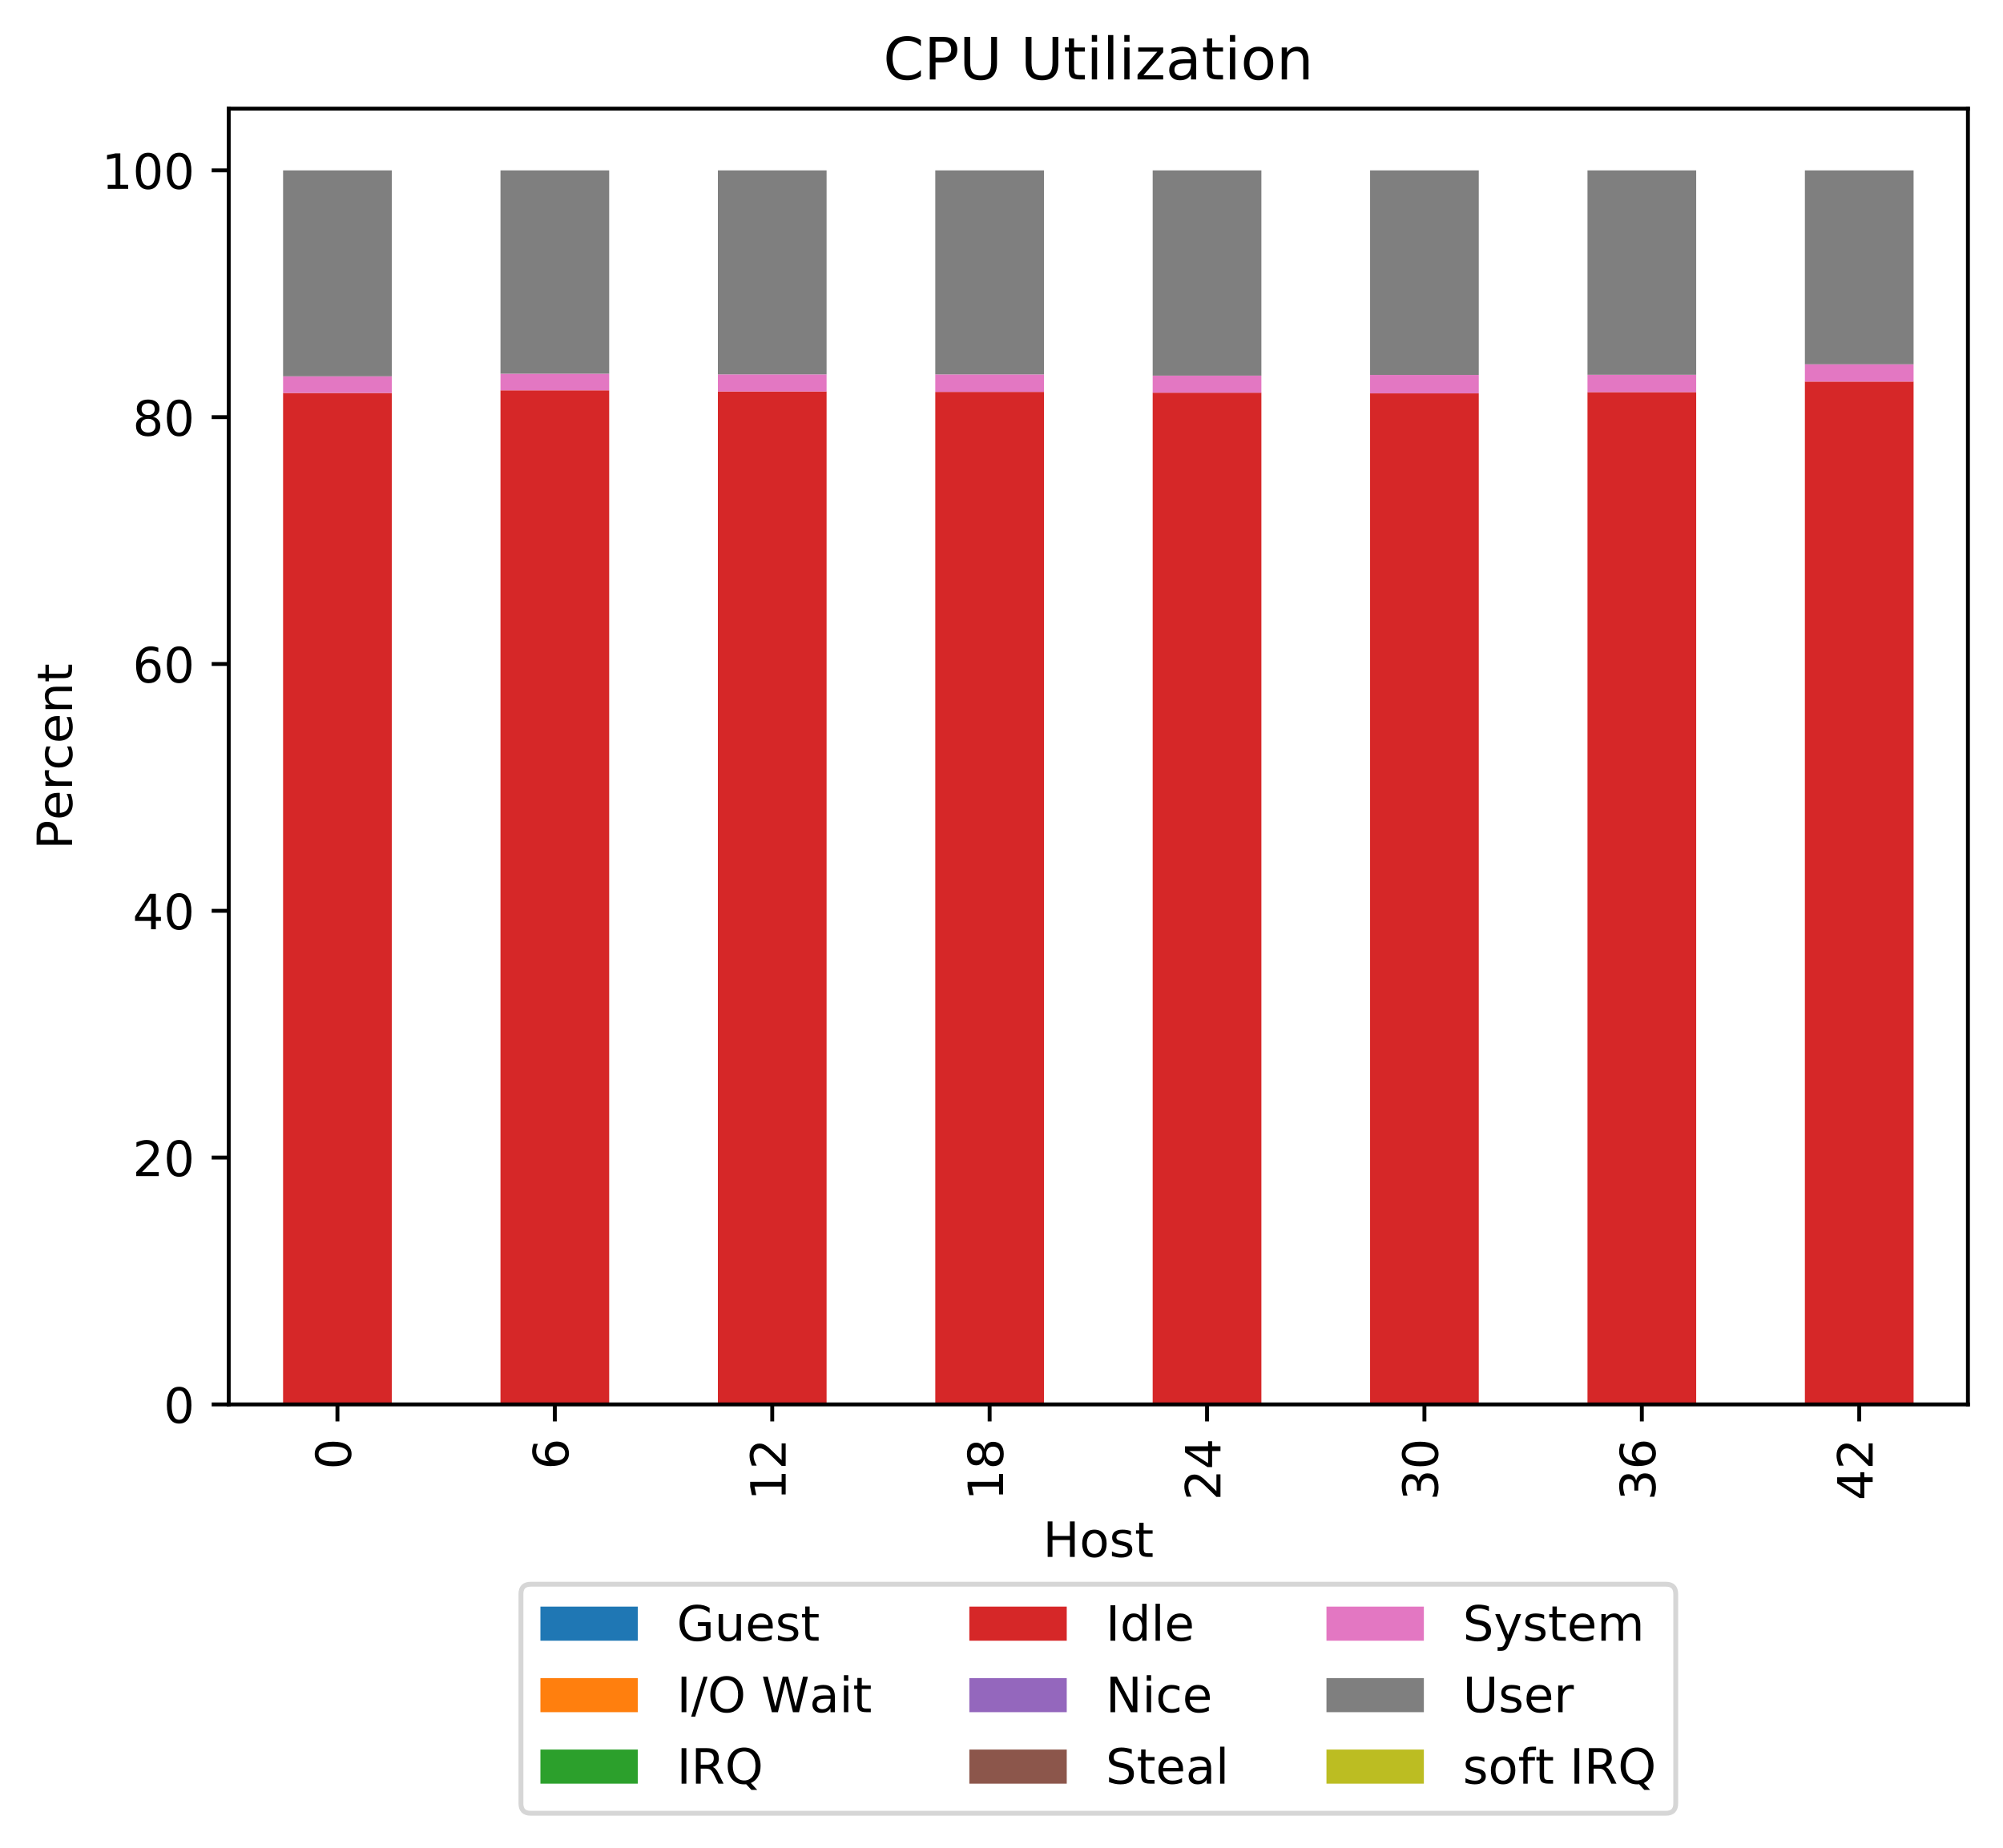 <?xml version="1.0" encoding="utf-8" standalone="no"?>
<!DOCTYPE svg PUBLIC "-//W3C//DTD SVG 1.1//EN"
  "http://www.w3.org/Graphics/SVG/1.1/DTD/svg11.dtd">
<!-- Created with matplotlib (https://matplotlib.org/) -->
<svg height="379.598pt" version="1.1" viewBox="0 0 411.286 379.598" width="411.286pt" xmlns="http://www.w3.org/2000/svg" xmlns:xlink="http://www.w3.org/1999/xlink">
 <defs>
  <style type="text/css">
*{stroke-linecap:butt;stroke-linejoin:round;}
  </style>
 </defs>
 <g id="figure_1">
  <g id="patch_1">
   <path d="M 0 379.598 
L 411.286 379.598 
L 411.286 0 
L 0 0 
z
" style="fill:#ffffff;"/>
  </g>
  <g id="axes_1">
   <g id="patch_2">
    <path d="M 46.966 288.43 
L 404.086 288.43 
L 404.086 22.318 
L 46.966 22.318 
z
" style="fill:#ffffff;"/>
   </g>
   <g id="patch_3">
    <path clip-path="url(#p93ee34c079)" d="M 58.126 288.43 
L 80.446 288.43 
L 80.446 288.43 
L 58.126 288.43 
z
" style="fill:#1f77b4;"/>
   </g>
   <g id="patch_4">
    <path clip-path="url(#p93ee34c079)" d="M 102.766 288.43 
L 125.086 288.43 
L 125.086 288.43 
L 102.766 288.43 
z
" style="fill:#1f77b4;"/>
   </g>
   <g id="patch_5">
    <path clip-path="url(#p93ee34c079)" d="M 147.406 288.43 
L 169.726 288.43 
L 169.726 288.43 
L 147.406 288.43 
z
" style="fill:#1f77b4;"/>
   </g>
   <g id="patch_6">
    <path clip-path="url(#p93ee34c079)" d="M 192.046 288.43 
L 214.366 288.43 
L 214.366 288.43 
L 192.046 288.43 
z
" style="fill:#1f77b4;"/>
   </g>
   <g id="patch_7">
    <path clip-path="url(#p93ee34c079)" d="M 236.686 288.43 
L 259.006 288.43 
L 259.006 288.43 
L 236.686 288.43 
z
" style="fill:#1f77b4;"/>
   </g>
   <g id="patch_8">
    <path clip-path="url(#p93ee34c079)" d="M 281.326 288.43 
L 303.646 288.43 
L 303.646 288.43 
L 281.326 288.43 
z
" style="fill:#1f77b4;"/>
   </g>
   <g id="patch_9">
    <path clip-path="url(#p93ee34c079)" d="M 325.966 288.43 
L 348.286 288.43 
L 348.286 288.43 
L 325.966 288.43 
z
" style="fill:#1f77b4;"/>
   </g>
   <g id="patch_10">
    <path clip-path="url(#p93ee34c079)" d="M 370.606 288.43 
L 392.926 288.43 
L 392.926 288.43 
L 370.606 288.43 
z
" style="fill:#1f77b4;"/>
   </g>
   <g id="patch_11">
    <path clip-path="url(#p93ee34c079)" d="M 58.126 288.43 
L 80.446 288.43 
L 80.446 288.392 
L 58.126 288.392 
z
" style="fill:#ff7f0e;"/>
   </g>
   <g id="patch_12">
    <path clip-path="url(#p93ee34c079)" d="M 102.766 288.43 
L 125.086 288.43 
L 125.086 288.394 
L 102.766 288.394 
z
" style="fill:#ff7f0e;"/>
   </g>
   <g id="patch_13">
    <path clip-path="url(#p93ee34c079)" d="M 147.406 288.43 
L 169.726 288.43 
L 169.726 288.411 
L 147.406 288.411 
z
" style="fill:#ff7f0e;"/>
   </g>
   <g id="patch_14">
    <path clip-path="url(#p93ee34c079)" d="M 192.046 288.43 
L 214.366 288.43 
L 214.366 288.403 
L 192.046 288.403 
z
" style="fill:#ff7f0e;"/>
   </g>
   <g id="patch_15">
    <path clip-path="url(#p93ee34c079)" d="M 236.686 288.43 
L 259.006 288.43 
L 259.006 288.404 
L 236.686 288.404 
z
" style="fill:#ff7f0e;"/>
   </g>
   <g id="patch_16">
    <path clip-path="url(#p93ee34c079)" d="M 281.326 288.43 
L 303.646 288.43 
L 303.646 288.403 
L 281.326 288.403 
z
" style="fill:#ff7f0e;"/>
   </g>
   <g id="patch_17">
    <path clip-path="url(#p93ee34c079)" d="M 325.966 288.43 
L 348.286 288.43 
L 348.286 288.392 
L 325.966 288.392 
z
" style="fill:#ff7f0e;"/>
   </g>
   <g id="patch_18">
    <path clip-path="url(#p93ee34c079)" d="M 370.606 288.43 
L 392.926 288.43 
L 392.926 288.388 
L 370.606 288.388 
z
" style="fill:#ff7f0e;"/>
   </g>
   <g id="patch_19">
    <path clip-path="url(#p93ee34c079)" d="M 58.126 288.43 
L 80.446 288.43 
L 80.446 288.43 
L 58.126 288.43 
z
" style="fill:#2ca02c;"/>
   </g>
   <g id="patch_20">
    <path clip-path="url(#p93ee34c079)" d="M 102.766 288.43 
L 125.086 288.43 
L 125.086 288.43 
L 102.766 288.43 
z
" style="fill:#2ca02c;"/>
   </g>
   <g id="patch_21">
    <path clip-path="url(#p93ee34c079)" d="M 147.406 288.43 
L 169.726 288.43 
L 169.726 288.43 
L 147.406 288.43 
z
" style="fill:#2ca02c;"/>
   </g>
   <g id="patch_22">
    <path clip-path="url(#p93ee34c079)" d="M 192.046 288.43 
L 214.366 288.43 
L 214.366 288.43 
L 192.046 288.43 
z
" style="fill:#2ca02c;"/>
   </g>
   <g id="patch_23">
    <path clip-path="url(#p93ee34c079)" d="M 236.686 288.43 
L 259.006 288.43 
L 259.006 288.43 
L 236.686 288.43 
z
" style="fill:#2ca02c;"/>
   </g>
   <g id="patch_24">
    <path clip-path="url(#p93ee34c079)" d="M 281.326 288.43 
L 303.646 288.43 
L 303.646 288.43 
L 281.326 288.43 
z
" style="fill:#2ca02c;"/>
   </g>
   <g id="patch_25">
    <path clip-path="url(#p93ee34c079)" d="M 325.966 288.43 
L 348.286 288.43 
L 348.286 288.43 
L 325.966 288.43 
z
" style="fill:#2ca02c;"/>
   </g>
   <g id="patch_26">
    <path clip-path="url(#p93ee34c079)" d="M 370.606 288.43 
L 392.926 288.43 
L 392.926 288.43 
L 370.606 288.43 
z
" style="fill:#2ca02c;"/>
   </g>
   <g id="patch_27">
    <path clip-path="url(#p93ee34c079)" d="M 58.126 288.392 
L 80.446 288.392 
L 80.446 80.705 
L 58.126 80.705 
z
" style="fill:#d62728;"/>
   </g>
   <g id="patch_28">
    <path clip-path="url(#p93ee34c079)" d="M 102.766 288.394 
L 125.086 288.394 
L 125.086 80.162 
L 102.766 80.162 
z
" style="fill:#d62728;"/>
   </g>
   <g id="patch_29">
    <path clip-path="url(#p93ee34c079)" d="M 147.406 288.411 
L 169.726 288.411 
L 169.726 80.396 
L 147.406 80.396 
z
" style="fill:#d62728;"/>
   </g>
   <g id="patch_30">
    <path clip-path="url(#p93ee34c079)" d="M 192.046 288.403 
L 214.366 288.403 
L 214.366 80.475 
L 192.046 80.475 
z
" style="fill:#d62728;"/>
   </g>
   <g id="patch_31">
    <path clip-path="url(#p93ee34c079)" d="M 236.686 288.404 
L 259.006 288.404 
L 259.006 80.644 
L 236.686 80.644 
z
" style="fill:#d62728;"/>
   </g>
   <g id="patch_32">
    <path clip-path="url(#p93ee34c079)" d="M 281.326 288.403 
L 303.646 288.403 
L 303.646 80.784 
L 281.326 80.784 
z
" style="fill:#d62728;"/>
   </g>
   <g id="patch_33">
    <path clip-path="url(#p93ee34c079)" d="M 325.966 288.392 
L 348.286 288.392 
L 348.286 80.532 
L 325.966 80.532 
z
" style="fill:#d62728;"/>
   </g>
   <g id="patch_34">
    <path clip-path="url(#p93ee34c079)" d="M 370.606 288.388 
L 392.926 288.388 
L 392.926 78.361 
L 370.606 78.361 
z
" style="fill:#d62728;"/>
   </g>
   <g id="patch_35">
    <path clip-path="url(#p93ee34c079)" d="M 58.126 288.43 
L 80.446 288.43 
L 80.446 288.43 
L 58.126 288.43 
z
" style="fill:#9467bd;"/>
   </g>
   <g id="patch_36">
    <path clip-path="url(#p93ee34c079)" d="M 102.766 288.43 
L 125.086 288.43 
L 125.086 288.43 
L 102.766 288.43 
z
" style="fill:#9467bd;"/>
   </g>
   <g id="patch_37">
    <path clip-path="url(#p93ee34c079)" d="M 147.406 288.43 
L 169.726 288.43 
L 169.726 288.43 
L 147.406 288.43 
z
" style="fill:#9467bd;"/>
   </g>
   <g id="patch_38">
    <path clip-path="url(#p93ee34c079)" d="M 192.046 288.43 
L 214.366 288.43 
L 214.366 288.43 
L 192.046 288.43 
z
" style="fill:#9467bd;"/>
   </g>
   <g id="patch_39">
    <path clip-path="url(#p93ee34c079)" d="M 236.686 288.43 
L 259.006 288.43 
L 259.006 288.43 
L 236.686 288.43 
z
" style="fill:#9467bd;"/>
   </g>
   <g id="patch_40">
    <path clip-path="url(#p93ee34c079)" d="M 281.326 288.43 
L 303.646 288.43 
L 303.646 288.43 
L 281.326 288.43 
z
" style="fill:#9467bd;"/>
   </g>
   <g id="patch_41">
    <path clip-path="url(#p93ee34c079)" d="M 325.966 288.43 
L 348.286 288.43 
L 348.286 288.43 
L 325.966 288.43 
z
" style="fill:#9467bd;"/>
   </g>
   <g id="patch_42">
    <path clip-path="url(#p93ee34c079)" d="M 370.606 288.43 
L 392.926 288.43 
L 392.926 288.43 
L 370.606 288.43 
z
" style="fill:#9467bd;"/>
   </g>
   <g id="patch_43">
    <path clip-path="url(#p93ee34c079)" d="M 58.126 288.43 
L 80.446 288.43 
L 80.446 288.43 
L 58.126 288.43 
z
" style="fill:#8c564b;"/>
   </g>
   <g id="patch_44">
    <path clip-path="url(#p93ee34c079)" d="M 102.766 288.43 
L 125.086 288.43 
L 125.086 288.43 
L 102.766 288.43 
z
" style="fill:#8c564b;"/>
   </g>
   <g id="patch_45">
    <path clip-path="url(#p93ee34c079)" d="M 147.406 288.43 
L 169.726 288.43 
L 169.726 288.43 
L 147.406 288.43 
z
" style="fill:#8c564b;"/>
   </g>
   <g id="patch_46">
    <path clip-path="url(#p93ee34c079)" d="M 192.046 288.43 
L 214.366 288.43 
L 214.366 288.43 
L 192.046 288.43 
z
" style="fill:#8c564b;"/>
   </g>
   <g id="patch_47">
    <path clip-path="url(#p93ee34c079)" d="M 236.686 288.43 
L 259.006 288.43 
L 259.006 288.43 
L 236.686 288.43 
z
" style="fill:#8c564b;"/>
   </g>
   <g id="patch_48">
    <path clip-path="url(#p93ee34c079)" d="M 281.326 288.43 
L 303.646 288.43 
L 303.646 288.43 
L 281.326 288.43 
z
" style="fill:#8c564b;"/>
   </g>
   <g id="patch_49">
    <path clip-path="url(#p93ee34c079)" d="M 325.966 288.43 
L 348.286 288.43 
L 348.286 288.43 
L 325.966 288.43 
z
" style="fill:#8c564b;"/>
   </g>
   <g id="patch_50">
    <path clip-path="url(#p93ee34c079)" d="M 370.606 288.43 
L 392.926 288.43 
L 392.926 288.43 
L 370.606 288.43 
z
" style="fill:#8c564b;"/>
   </g>
   <g id="patch_51">
    <path clip-path="url(#p93ee34c079)" d="M 58.126 80.705 
L 80.446 80.705 
L 80.446 77.282 
L 58.126 77.282 
z
" style="fill:#e377c2;"/>
   </g>
   <g id="patch_52">
    <path clip-path="url(#p93ee34c079)" d="M 102.766 80.162 
L 125.086 80.162 
L 125.086 76.743 
L 102.766 76.743 
z
" style="fill:#e377c2;"/>
   </g>
   <g id="patch_53">
    <path clip-path="url(#p93ee34c079)" d="M 147.406 80.396 
L 169.726 80.396 
L 169.726 76.882 
L 147.406 76.882 
z
" style="fill:#e377c2;"/>
   </g>
   <g id="patch_54">
    <path clip-path="url(#p93ee34c079)" d="M 192.046 80.475 
L 214.366 80.475 
L 214.366 76.888 
L 192.046 76.888 
z
" style="fill:#e377c2;"/>
   </g>
   <g id="patch_55">
    <path clip-path="url(#p93ee34c079)" d="M 236.686 80.644 
L 259.006 80.644 
L 259.006 77.142 
L 236.686 77.142 
z
" style="fill:#e377c2;"/>
   </g>
   <g id="patch_56">
    <path clip-path="url(#p93ee34c079)" d="M 281.326 80.784 
L 303.646 80.784 
L 303.646 77 
L 281.326 77 
z
" style="fill:#e377c2;"/>
   </g>
   <g id="patch_57">
    <path clip-path="url(#p93ee34c079)" d="M 325.966 80.532 
L 348.286 80.532 
L 348.286 76.966 
L 325.966 76.966 
z
" style="fill:#e377c2;"/>
   </g>
   <g id="patch_58">
    <path clip-path="url(#p93ee34c079)" d="M 370.606 78.361 
L 392.926 78.361 
L 392.926 74.815 
L 370.606 74.815 
z
" style="fill:#e377c2;"/>
   </g>
   <g id="patch_59">
    <path clip-path="url(#p93ee34c079)" d="M 58.126 77.282 
L 80.446 77.282 
L 80.446 34.99 
L 58.126 34.99 
z
" style="fill:#7f7f7f;"/>
   </g>
   <g id="patch_60">
    <path clip-path="url(#p93ee34c079)" d="M 102.766 76.743 
L 125.086 76.743 
L 125.086 34.99 
L 102.766 34.99 
z
" style="fill:#7f7f7f;"/>
   </g>
   <g id="patch_61">
    <path clip-path="url(#p93ee34c079)" d="M 147.406 76.882 
L 169.726 76.882 
L 169.726 34.99 
L 147.406 34.99 
z
" style="fill:#7f7f7f;"/>
   </g>
   <g id="patch_62">
    <path clip-path="url(#p93ee34c079)" d="M 192.046 76.888 
L 214.366 76.888 
L 214.366 34.99 
L 192.046 34.99 
z
" style="fill:#7f7f7f;"/>
   </g>
   <g id="patch_63">
    <path clip-path="url(#p93ee34c079)" d="M 236.686 77.142 
L 259.006 77.142 
L 259.006 34.99 
L 236.686 34.99 
z
" style="fill:#7f7f7f;"/>
   </g>
   <g id="patch_64">
    <path clip-path="url(#p93ee34c079)" d="M 281.326 77 
L 303.646 77 
L 303.646 34.99 
L 281.326 34.99 
z
" style="fill:#7f7f7f;"/>
   </g>
   <g id="patch_65">
    <path clip-path="url(#p93ee34c079)" d="M 325.966 76.966 
L 348.286 76.966 
L 348.286 34.99 
L 325.966 34.99 
z
" style="fill:#7f7f7f;"/>
   </g>
   <g id="patch_66">
    <path clip-path="url(#p93ee34c079)" d="M 370.606 74.815 
L 392.926 74.815 
L 392.926 34.99 
L 370.606 34.99 
z
" style="fill:#7f7f7f;"/>
   </g>
   <g id="patch_67">
    <path clip-path="url(#p93ee34c079)" d="M 58.126 288.43 
L 80.446 288.43 
L 80.446 288.43 
L 58.126 288.43 
z
" style="fill:#bcbd22;"/>
   </g>
   <g id="patch_68">
    <path clip-path="url(#p93ee34c079)" d="M 102.766 288.43 
L 125.086 288.43 
L 125.086 288.43 
L 102.766 288.43 
z
" style="fill:#bcbd22;"/>
   </g>
   <g id="patch_69">
    <path clip-path="url(#p93ee34c079)" d="M 147.406 288.43 
L 169.726 288.43 
L 169.726 288.43 
L 147.406 288.43 
z
" style="fill:#bcbd22;"/>
   </g>
   <g id="patch_70">
    <path clip-path="url(#p93ee34c079)" d="M 192.046 288.43 
L 214.366 288.43 
L 214.366 288.43 
L 192.046 288.43 
z
" style="fill:#bcbd22;"/>
   </g>
   <g id="patch_71">
    <path clip-path="url(#p93ee34c079)" d="M 236.686 288.43 
L 259.006 288.43 
L 259.006 288.43 
L 236.686 288.43 
z
" style="fill:#bcbd22;"/>
   </g>
   <g id="patch_72">
    <path clip-path="url(#p93ee34c079)" d="M 281.326 288.43 
L 303.646 288.43 
L 303.646 288.43 
L 281.326 288.43 
z
" style="fill:#bcbd22;"/>
   </g>
   <g id="patch_73">
    <path clip-path="url(#p93ee34c079)" d="M 325.966 288.43 
L 348.286 288.43 
L 348.286 288.43 
L 325.966 288.43 
z
" style="fill:#bcbd22;"/>
   </g>
   <g id="patch_74">
    <path clip-path="url(#p93ee34c079)" d="M 370.606 288.43 
L 392.926 288.43 
L 392.926 288.43 
L 370.606 288.43 
z
" style="fill:#bcbd22;"/>
   </g>
   <g id="matplotlib.axis_1">
    <g id="xtick_1">
     <g id="line2d_1">
      <defs>
       <path d="M 0 0 
L 0 3.5 
" id="mec587fe519" style="stroke:#000000;stroke-width:0.8;"/>
      </defs>
      <g>
       <use style="stroke:#000000;stroke-width:0.8;" x="69.286" xlink:href="#mec587fe519" y="288.43"/>
      </g>
     </g>
     <g id="text_1">
      <!-- 0 -->
      <defs>
       <path d="M 31.781 66.406 
Q 24.172 66.406 20.328 58.906 
Q 16.5 51.422 16.5 36.375 
Q 16.5 21.391 20.328 13.891 
Q 24.172 6.391 31.781 6.391 
Q 39.453 6.391 43.281 13.891 
Q 47.125 21.391 47.125 36.375 
Q 47.125 51.422 43.281 58.906 
Q 39.453 66.406 31.781 66.406 
z
M 31.781 74.219 
Q 44.047 74.219 50.516 64.516 
Q 56.984 54.828 56.984 36.375 
Q 56.984 17.969 50.516 8.266 
Q 44.047 -1.422 31.781 -1.422 
Q 19.531 -1.422 13.062 8.266 
Q 6.594 17.969 6.594 36.375 
Q 6.594 54.828 13.062 64.516 
Q 19.531 74.219 31.781 74.219 
z
" id="DejaVuSans-48"/>
      </defs>
      <g transform="translate(72.045 301.793)rotate(-90)scale(0.1 -0.1)">
       <use xlink:href="#DejaVuSans-48"/>
      </g>
     </g>
    </g>
    <g id="xtick_2">
     <g id="line2d_2">
      <g>
       <use style="stroke:#000000;stroke-width:0.8;" x="113.926" xlink:href="#mec587fe519" y="288.43"/>
      </g>
     </g>
     <g id="text_2">
      <!-- 6 -->
      <defs>
       <path d="M 33.016 40.375 
Q 26.375 40.375 22.484 35.828 
Q 18.609 31.297 18.609 23.391 
Q 18.609 15.531 22.484 10.953 
Q 26.375 6.391 33.016 6.391 
Q 39.656 6.391 43.531 10.953 
Q 47.406 15.531 47.406 23.391 
Q 47.406 31.297 43.531 35.828 
Q 39.656 40.375 33.016 40.375 
z
M 52.594 71.297 
L 52.594 62.312 
Q 48.875 64.062 45.094 64.984 
Q 41.312 65.922 37.594 65.922 
Q 27.828 65.922 22.672 59.328 
Q 17.531 52.734 16.797 39.406 
Q 19.672 43.656 24.016 45.922 
Q 28.375 48.188 33.594 48.188 
Q 44.578 48.188 50.953 41.516 
Q 57.328 34.859 57.328 23.391 
Q 57.328 12.156 50.688 5.359 
Q 44.047 -1.422 33.016 -1.422 
Q 20.359 -1.422 13.672 8.266 
Q 6.984 17.969 6.984 36.375 
Q 6.984 53.656 15.188 63.938 
Q 23.391 74.219 37.203 74.219 
Q 40.922 74.219 44.703 73.484 
Q 48.484 72.75 52.594 71.297 
z
" id="DejaVuSans-54"/>
      </defs>
      <g transform="translate(116.685 301.793)rotate(-90)scale(0.1 -0.1)">
       <use xlink:href="#DejaVuSans-54"/>
      </g>
     </g>
    </g>
    <g id="xtick_3">
     <g id="line2d_3">
      <g>
       <use style="stroke:#000000;stroke-width:0.8;" x="158.566" xlink:href="#mec587fe519" y="288.43"/>
      </g>
     </g>
     <g id="text_3">
      <!-- 12 -->
      <defs>
       <path d="M 12.406 8.297 
L 28.516 8.297 
L 28.516 63.922 
L 10.984 60.406 
L 10.984 69.391 
L 28.422 72.906 
L 38.281 72.906 
L 38.281 8.297 
L 54.391 8.297 
L 54.391 0 
L 12.406 0 
z
" id="DejaVuSans-49"/>
       <path d="M 19.188 8.297 
L 53.609 8.297 
L 53.609 0 
L 7.328 0 
L 7.328 8.297 
Q 12.938 14.109 22.625 23.891 
Q 32.328 33.688 34.812 36.531 
Q 39.547 41.844 41.422 45.531 
Q 43.312 49.219 43.312 52.781 
Q 43.312 58.594 39.234 62.25 
Q 35.156 65.922 28.609 65.922 
Q 23.969 65.922 18.812 64.312 
Q 13.672 62.703 7.812 59.422 
L 7.812 69.391 
Q 13.766 71.781 18.938 73 
Q 24.125 74.219 28.422 74.219 
Q 39.75 74.219 46.484 68.547 
Q 53.219 62.891 53.219 53.422 
Q 53.219 48.922 51.531 44.891 
Q 49.859 40.875 45.406 35.406 
Q 44.188 33.984 37.641 27.219 
Q 31.109 20.453 19.188 8.297 
z
" id="DejaVuSans-50"/>
      </defs>
      <g transform="translate(161.325 308.155)rotate(-90)scale(0.1 -0.1)">
       <use xlink:href="#DejaVuSans-49"/>
       <use x="63.623" xlink:href="#DejaVuSans-50"/>
      </g>
     </g>
    </g>
    <g id="xtick_4">
     <g id="line2d_4">
      <g>
       <use style="stroke:#000000;stroke-width:0.8;" x="203.206" xlink:href="#mec587fe519" y="288.43"/>
      </g>
     </g>
     <g id="text_4">
      <!-- 18 -->
      <defs>
       <path d="M 31.781 34.625 
Q 24.75 34.625 20.719 30.859 
Q 16.703 27.094 16.703 20.516 
Q 16.703 13.922 20.719 10.156 
Q 24.75 6.391 31.781 6.391 
Q 38.812 6.391 42.859 10.172 
Q 46.922 13.969 46.922 20.516 
Q 46.922 27.094 42.891 30.859 
Q 38.875 34.625 31.781 34.625 
z
M 21.922 38.812 
Q 15.578 40.375 12.031 44.719 
Q 8.5 49.078 8.5 55.328 
Q 8.5 64.062 14.719 69.141 
Q 20.953 74.219 31.781 74.219 
Q 42.672 74.219 48.875 69.141 
Q 55.078 64.062 55.078 55.328 
Q 55.078 49.078 51.531 44.719 
Q 48 40.375 41.703 38.812 
Q 48.828 37.156 52.797 32.312 
Q 56.781 27.484 56.781 20.516 
Q 56.781 9.906 50.312 4.234 
Q 43.844 -1.422 31.781 -1.422 
Q 19.734 -1.422 13.25 4.234 
Q 6.781 9.906 6.781 20.516 
Q 6.781 27.484 10.781 32.312 
Q 14.797 37.156 21.922 38.812 
z
M 18.312 54.391 
Q 18.312 48.734 21.844 45.562 
Q 25.391 42.391 31.781 42.391 
Q 38.141 42.391 41.719 45.562 
Q 45.312 48.734 45.312 54.391 
Q 45.312 60.062 41.719 63.234 
Q 38.141 66.406 31.781 66.406 
Q 25.391 66.406 21.844 63.234 
Q 18.312 60.062 18.312 54.391 
z
" id="DejaVuSans-56"/>
      </defs>
      <g transform="translate(205.965 308.155)rotate(-90)scale(0.1 -0.1)">
       <use xlink:href="#DejaVuSans-49"/>
       <use x="63.623" xlink:href="#DejaVuSans-56"/>
      </g>
     </g>
    </g>
    <g id="xtick_5">
     <g id="line2d_5">
      <g>
       <use style="stroke:#000000;stroke-width:0.8;" x="247.846" xlink:href="#mec587fe519" y="288.43"/>
      </g>
     </g>
     <g id="text_5">
      <!-- 24 -->
      <defs>
       <path d="M 37.797 64.312 
L 12.891 25.391 
L 37.797 25.391 
z
M 35.203 72.906 
L 47.609 72.906 
L 47.609 25.391 
L 58.016 25.391 
L 58.016 17.188 
L 47.609 17.188 
L 47.609 0 
L 37.797 0 
L 37.797 17.188 
L 4.891 17.188 
L 4.891 26.703 
z
" id="DejaVuSans-52"/>
      </defs>
      <g transform="translate(250.605 308.155)rotate(-90)scale(0.1 -0.1)">
       <use xlink:href="#DejaVuSans-50"/>
       <use x="63.623" xlink:href="#DejaVuSans-52"/>
      </g>
     </g>
    </g>
    <g id="xtick_6">
     <g id="line2d_6">
      <g>
       <use style="stroke:#000000;stroke-width:0.8;" x="292.486" xlink:href="#mec587fe519" y="288.43"/>
      </g>
     </g>
     <g id="text_6">
      <!-- 30 -->
      <defs>
       <path d="M 40.578 39.312 
Q 47.656 37.797 51.625 33 
Q 55.609 28.219 55.609 21.188 
Q 55.609 10.406 48.188 4.484 
Q 40.766 -1.422 27.094 -1.422 
Q 22.516 -1.422 17.656 -0.516 
Q 12.797 0.391 7.625 2.203 
L 7.625 11.719 
Q 11.719 9.328 16.594 8.109 
Q 21.484 6.891 26.812 6.891 
Q 36.078 6.891 40.938 10.547 
Q 45.797 14.203 45.797 21.188 
Q 45.797 27.641 41.281 31.266 
Q 36.766 34.906 28.719 34.906 
L 20.219 34.906 
L 20.219 43.016 
L 29.109 43.016 
Q 36.375 43.016 40.234 45.922 
Q 44.094 48.828 44.094 54.297 
Q 44.094 59.906 40.109 62.906 
Q 36.141 65.922 28.719 65.922 
Q 24.656 65.922 20.016 65.031 
Q 15.375 64.156 9.812 62.312 
L 9.812 71.094 
Q 15.438 72.656 20.344 73.438 
Q 25.25 74.219 29.594 74.219 
Q 40.828 74.219 47.359 69.109 
Q 53.906 64.016 53.906 55.328 
Q 53.906 49.266 50.438 45.094 
Q 46.969 40.922 40.578 39.312 
z
" id="DejaVuSans-51"/>
      </defs>
      <g transform="translate(295.245 308.155)rotate(-90)scale(0.1 -0.1)">
       <use xlink:href="#DejaVuSans-51"/>
       <use x="63.623" xlink:href="#DejaVuSans-48"/>
      </g>
     </g>
    </g>
    <g id="xtick_7">
     <g id="line2d_7">
      <g>
       <use style="stroke:#000000;stroke-width:0.8;" x="337.126" xlink:href="#mec587fe519" y="288.43"/>
      </g>
     </g>
     <g id="text_7">
      <!-- 36 -->
      <g transform="translate(339.885 308.155)rotate(-90)scale(0.1 -0.1)">
       <use xlink:href="#DejaVuSans-51"/>
       <use x="63.623" xlink:href="#DejaVuSans-54"/>
      </g>
     </g>
    </g>
    <g id="xtick_8">
     <g id="line2d_8">
      <g>
       <use style="stroke:#000000;stroke-width:0.8;" x="381.766" xlink:href="#mec587fe519" y="288.43"/>
      </g>
     </g>
     <g id="text_8">
      <!-- 42 -->
      <g transform="translate(384.525 308.155)rotate(-90)scale(0.1 -0.1)">
       <use xlink:href="#DejaVuSans-52"/>
       <use x="63.623" xlink:href="#DejaVuSans-50"/>
      </g>
     </g>
    </g>
    <g id="text_9">
     <!-- Host -->
     <defs>
      <path d="M 9.812 72.906 
L 19.672 72.906 
L 19.672 43.016 
L 55.516 43.016 
L 55.516 72.906 
L 65.375 72.906 
L 65.375 0 
L 55.516 0 
L 55.516 34.719 
L 19.672 34.719 
L 19.672 0 
L 9.812 0 
z
" id="DejaVuSans-72"/>
      <path d="M 30.609 48.391 
Q 23.391 48.391 19.188 42.75 
Q 14.984 37.109 14.984 27.297 
Q 14.984 17.484 19.156 11.844 
Q 23.344 6.203 30.609 6.203 
Q 37.797 6.203 41.984 11.859 
Q 46.188 17.531 46.188 27.297 
Q 46.188 37.016 41.984 42.703 
Q 37.797 48.391 30.609 48.391 
z
M 30.609 56 
Q 42.328 56 49.016 48.375 
Q 55.719 40.766 55.719 27.297 
Q 55.719 13.875 49.016 6.219 
Q 42.328 -1.422 30.609 -1.422 
Q 18.844 -1.422 12.172 6.219 
Q 5.516 13.875 5.516 27.297 
Q 5.516 40.766 12.172 48.375 
Q 18.844 56 30.609 56 
z
" id="DejaVuSans-111"/>
      <path d="M 44.281 53.078 
L 44.281 44.578 
Q 40.484 46.531 36.375 47.5 
Q 32.281 48.484 27.875 48.484 
Q 21.188 48.484 17.844 46.438 
Q 14.5 44.391 14.5 40.281 
Q 14.5 37.156 16.891 35.375 
Q 19.281 33.594 26.516 31.984 
L 29.594 31.297 
Q 39.156 29.25 43.188 25.516 
Q 47.219 21.781 47.219 15.094 
Q 47.219 7.469 41.188 3.016 
Q 35.156 -1.422 24.609 -1.422 
Q 20.219 -1.422 15.453 -0.562 
Q 10.688 0.297 5.422 2 
L 5.422 11.281 
Q 10.406 8.688 15.234 7.391 
Q 20.062 6.109 24.812 6.109 
Q 31.156 6.109 34.562 8.281 
Q 37.984 10.453 37.984 14.406 
Q 37.984 18.062 35.516 20.016 
Q 33.062 21.969 24.703 23.781 
L 21.578 24.516 
Q 13.234 26.266 9.516 29.906 
Q 5.812 33.547 5.812 39.891 
Q 5.812 47.609 11.281 51.797 
Q 16.75 56 26.812 56 
Q 31.781 56 36.172 55.266 
Q 40.578 54.547 44.281 53.078 
z
" id="DejaVuSans-115"/>
      <path d="M 18.312 70.219 
L 18.312 54.688 
L 36.812 54.688 
L 36.812 47.703 
L 18.312 47.703 
L 18.312 18.016 
Q 18.312 11.328 20.141 9.422 
Q 21.969 7.516 27.594 7.516 
L 36.812 7.516 
L 36.812 0 
L 27.594 0 
Q 17.188 0 13.234 3.875 
Q 9.281 7.766 9.281 18.016 
L 9.281 47.703 
L 2.688 47.703 
L 2.688 54.688 
L 9.281 54.688 
L 9.281 70.219 
z
" id="DejaVuSans-116"/>
     </defs>
     <g transform="translate(214.141 319.754)scale(0.1 -0.1)">
      <use xlink:href="#DejaVuSans-72"/>
      <use x="75.195" xlink:href="#DejaVuSans-111"/>
      <use x="136.377" xlink:href="#DejaVuSans-115"/>
      <use x="188.477" xlink:href="#DejaVuSans-116"/>
     </g>
    </g>
   </g>
   <g id="matplotlib.axis_2">
    <g id="ytick_1">
     <g id="line2d_9">
      <defs>
       <path d="M 0 0 
L -3.5 0 
" id="md47b45bd12" style="stroke:#000000;stroke-width:0.8;"/>
      </defs>
      <g>
       <use style="stroke:#000000;stroke-width:0.8;" x="46.966" xlink:href="#md47b45bd12" y="288.43"/>
      </g>
     </g>
     <g id="text_10">
      <!-- 0 -->
      <g transform="translate(33.603 292.229)scale(0.1 -0.1)">
       <use xlink:href="#DejaVuSans-48"/>
      </g>
     </g>
    </g>
    <g id="ytick_2">
     <g id="line2d_10">
      <g>
       <use style="stroke:#000000;stroke-width:0.8;" x="46.966" xlink:href="#md47b45bd12" y="237.742"/>
      </g>
     </g>
     <g id="text_11">
      <!-- 20 -->
      <g transform="translate(27.241 241.541)scale(0.1 -0.1)">
       <use xlink:href="#DejaVuSans-50"/>
       <use x="63.623" xlink:href="#DejaVuSans-48"/>
      </g>
     </g>
    </g>
    <g id="ytick_3">
     <g id="line2d_11">
      <g>
       <use style="stroke:#000000;stroke-width:0.8;" x="46.966" xlink:href="#md47b45bd12" y="187.054"/>
      </g>
     </g>
     <g id="text_12">
      <!-- 40 -->
      <g transform="translate(27.241 190.853)scale(0.1 -0.1)">
       <use xlink:href="#DejaVuSans-52"/>
       <use x="63.623" xlink:href="#DejaVuSans-48"/>
      </g>
     </g>
    </g>
    <g id="ytick_4">
     <g id="line2d_12">
      <g>
       <use style="stroke:#000000;stroke-width:0.8;" x="46.966" xlink:href="#md47b45bd12" y="136.366"/>
      </g>
     </g>
     <g id="text_13">
      <!-- 60 -->
      <g transform="translate(27.241 140.165)scale(0.1 -0.1)">
       <use xlink:href="#DejaVuSans-54"/>
       <use x="63.623" xlink:href="#DejaVuSans-48"/>
      </g>
     </g>
    </g>
    <g id="ytick_5">
     <g id="line2d_13">
      <g>
       <use style="stroke:#000000;stroke-width:0.8;" x="46.966" xlink:href="#md47b45bd12" y="85.678"/>
      </g>
     </g>
     <g id="text_14">
      <!-- 80 -->
      <g transform="translate(27.241 89.477)scale(0.1 -0.1)">
       <use xlink:href="#DejaVuSans-56"/>
       <use x="63.623" xlink:href="#DejaVuSans-48"/>
      </g>
     </g>
    </g>
    <g id="ytick_6">
     <g id="line2d_14">
      <g>
       <use style="stroke:#000000;stroke-width:0.8;" x="46.966" xlink:href="#md47b45bd12" y="34.99"/>
      </g>
     </g>
     <g id="text_15">
      <!-- 100 -->
      <g transform="translate(20.878 38.789)scale(0.1 -0.1)">
       <use xlink:href="#DejaVuSans-49"/>
       <use x="63.623" xlink:href="#DejaVuSans-48"/>
       <use x="127.246" xlink:href="#DejaVuSans-48"/>
      </g>
     </g>
    </g>
    <g id="text_16">
     <!-- Percent -->
     <defs>
      <path d="M 19.672 64.797 
L 19.672 37.406 
L 32.078 37.406 
Q 38.969 37.406 42.719 40.969 
Q 46.484 44.531 46.484 51.125 
Q 46.484 57.672 42.719 61.234 
Q 38.969 64.797 32.078 64.797 
z
M 9.812 72.906 
L 32.078 72.906 
Q 44.344 72.906 50.609 67.359 
Q 56.891 61.812 56.891 51.125 
Q 56.891 40.328 50.609 34.812 
Q 44.344 29.297 32.078 29.297 
L 19.672 29.297 
L 19.672 0 
L 9.812 0 
z
" id="DejaVuSans-80"/>
      <path d="M 56.203 29.594 
L 56.203 25.203 
L 14.891 25.203 
Q 15.484 15.922 20.484 11.062 
Q 25.484 6.203 34.422 6.203 
Q 39.594 6.203 44.453 7.469 
Q 49.312 8.734 54.109 11.281 
L 54.109 2.781 
Q 49.266 0.734 44.188 -0.344 
Q 39.109 -1.422 33.891 -1.422 
Q 20.797 -1.422 13.156 6.188 
Q 5.516 13.812 5.516 26.812 
Q 5.516 40.234 12.766 48.109 
Q 20.016 56 32.328 56 
Q 43.359 56 49.781 48.891 
Q 56.203 41.797 56.203 29.594 
z
M 47.219 32.234 
Q 47.125 39.594 43.094 43.984 
Q 39.062 48.391 32.422 48.391 
Q 24.906 48.391 20.391 44.141 
Q 15.875 39.891 15.188 32.172 
z
" id="DejaVuSans-101"/>
      <path d="M 41.109 46.297 
Q 39.594 47.172 37.812 47.578 
Q 36.031 48 33.891 48 
Q 26.266 48 22.188 43.047 
Q 18.109 38.094 18.109 28.812 
L 18.109 0 
L 9.078 0 
L 9.078 54.688 
L 18.109 54.688 
L 18.109 46.188 
Q 20.953 51.172 25.484 53.578 
Q 30.031 56 36.531 56 
Q 37.453 56 38.578 55.875 
Q 39.703 55.766 41.062 55.516 
z
" id="DejaVuSans-114"/>
      <path d="M 48.781 52.594 
L 48.781 44.188 
Q 44.969 46.297 41.141 47.344 
Q 37.312 48.391 33.406 48.391 
Q 24.656 48.391 19.812 42.844 
Q 14.984 37.312 14.984 27.297 
Q 14.984 17.281 19.812 11.734 
Q 24.656 6.203 33.406 6.203 
Q 37.312 6.203 41.141 7.25 
Q 44.969 8.297 48.781 10.406 
L 48.781 2.094 
Q 45.016 0.344 40.984 -0.531 
Q 36.969 -1.422 32.422 -1.422 
Q 20.062 -1.422 12.781 6.344 
Q 5.516 14.109 5.516 27.297 
Q 5.516 40.672 12.859 48.328 
Q 20.219 56 33.016 56 
Q 37.156 56 41.109 55.141 
Q 45.062 54.297 48.781 52.594 
z
" id="DejaVuSans-99"/>
      <path d="M 54.891 33.016 
L 54.891 0 
L 45.906 0 
L 45.906 32.719 
Q 45.906 40.484 42.875 44.328 
Q 39.844 48.188 33.797 48.188 
Q 26.516 48.188 22.312 43.547 
Q 18.109 38.922 18.109 30.906 
L 18.109 0 
L 9.078 0 
L 9.078 54.688 
L 18.109 54.688 
L 18.109 46.188 
Q 21.344 51.125 25.703 53.562 
Q 30.078 56 35.797 56 
Q 45.219 56 50.047 50.172 
Q 54.891 44.344 54.891 33.016 
z
" id="DejaVuSans-110"/>
     </defs>
     <g transform="translate(14.798 174.472)rotate(-90)scale(0.1 -0.1)">
      <use xlink:href="#DejaVuSans-80"/>
      <use x="60.256" xlink:href="#DejaVuSans-101"/>
      <use x="121.779" xlink:href="#DejaVuSans-114"/>
      <use x="162.861" xlink:href="#DejaVuSans-99"/>
      <use x="217.842" xlink:href="#DejaVuSans-101"/>
      <use x="279.365" xlink:href="#DejaVuSans-110"/>
      <use x="342.744" xlink:href="#DejaVuSans-116"/>
     </g>
    </g>
   </g>
   <g id="patch_75">
    <path d="M 46.966 288.43 
L 46.966 22.318 
" style="fill:none;stroke:#000000;stroke-linecap:square;stroke-linejoin:miter;stroke-width:0.8;"/>
   </g>
   <g id="patch_76">
    <path d="M 404.086 288.43 
L 404.086 22.318 
" style="fill:none;stroke:#000000;stroke-linecap:square;stroke-linejoin:miter;stroke-width:0.8;"/>
   </g>
   <g id="patch_77">
    <path d="M 46.966 288.43 
L 404.086 288.43 
" style="fill:none;stroke:#000000;stroke-linecap:square;stroke-linejoin:miter;stroke-width:0.8;"/>
   </g>
   <g id="patch_78">
    <path d="M 46.966 22.318 
L 404.086 22.318 
" style="fill:none;stroke:#000000;stroke-linecap:square;stroke-linejoin:miter;stroke-width:0.8;"/>
   </g>
   <g id="text_17">
    <!-- CPU Utilization -->
    <defs>
     <path d="M 64.406 67.281 
L 64.406 56.891 
Q 59.422 61.531 53.781 63.812 
Q 48.141 66.109 41.797 66.109 
Q 29.297 66.109 22.656 58.469 
Q 16.016 50.828 16.016 36.375 
Q 16.016 21.969 22.656 14.328 
Q 29.297 6.688 41.797 6.688 
Q 48.141 6.688 53.781 8.984 
Q 59.422 11.281 64.406 15.922 
L 64.406 5.609 
Q 59.234 2.094 53.438 0.328 
Q 47.656 -1.422 41.219 -1.422 
Q 24.656 -1.422 15.125 8.703 
Q 5.609 18.844 5.609 36.375 
Q 5.609 53.953 15.125 64.078 
Q 24.656 74.219 41.219 74.219 
Q 47.75 74.219 53.531 72.484 
Q 59.328 70.75 64.406 67.281 
z
" id="DejaVuSans-67"/>
     <path d="M 8.688 72.906 
L 18.609 72.906 
L 18.609 28.609 
Q 18.609 16.891 22.844 11.734 
Q 27.094 6.594 36.625 6.594 
Q 46.094 6.594 50.344 11.734 
Q 54.594 16.891 54.594 28.609 
L 54.594 72.906 
L 64.5 72.906 
L 64.5 27.391 
Q 64.5 13.141 57.438 5.859 
Q 50.391 -1.422 36.625 -1.422 
Q 22.797 -1.422 15.734 5.859 
Q 8.688 13.141 8.688 27.391 
z
" id="DejaVuSans-85"/>
     <path id="DejaVuSans-32"/>
     <path d="M 9.422 54.688 
L 18.406 54.688 
L 18.406 0 
L 9.422 0 
z
M 9.422 75.984 
L 18.406 75.984 
L 18.406 64.594 
L 9.422 64.594 
z
" id="DejaVuSans-105"/>
     <path d="M 9.422 75.984 
L 18.406 75.984 
L 18.406 0 
L 9.422 0 
z
" id="DejaVuSans-108"/>
     <path d="M 5.516 54.688 
L 48.188 54.688 
L 48.188 46.484 
L 14.406 7.172 
L 48.188 7.172 
L 48.188 0 
L 4.297 0 
L 4.297 8.203 
L 38.094 47.516 
L 5.516 47.516 
z
" id="DejaVuSans-122"/>
     <path d="M 34.281 27.484 
Q 23.391 27.484 19.188 25 
Q 14.984 22.516 14.984 16.5 
Q 14.984 11.719 18.141 8.906 
Q 21.297 6.109 26.703 6.109 
Q 34.188 6.109 38.703 11.406 
Q 43.219 16.703 43.219 25.484 
L 43.219 27.484 
z
M 52.203 31.203 
L 52.203 0 
L 43.219 0 
L 43.219 8.297 
Q 40.141 3.328 35.547 0.953 
Q 30.953 -1.422 24.312 -1.422 
Q 15.922 -1.422 10.953 3.297 
Q 6 8.016 6 15.922 
Q 6 25.141 12.172 29.828 
Q 18.359 34.516 30.609 34.516 
L 43.219 34.516 
L 43.219 35.406 
Q 43.219 41.609 39.141 45 
Q 35.062 48.391 27.688 48.391 
Q 23 48.391 18.547 47.266 
Q 14.109 46.141 10.016 43.891 
L 10.016 52.203 
Q 14.938 54.109 19.578 55.047 
Q 24.219 56 28.609 56 
Q 40.484 56 46.344 49.844 
Q 52.203 43.703 52.203 31.203 
z
" id="DejaVuSans-97"/>
    </defs>
    <g transform="translate(181.357 16.318)scale(0.12 -0.12)">
     <use xlink:href="#DejaVuSans-67"/>
     <use x="69.824" xlink:href="#DejaVuSans-80"/>
     <use x="130.127" xlink:href="#DejaVuSans-85"/>
     <use x="203.32" xlink:href="#DejaVuSans-32"/>
     <use x="235.107" xlink:href="#DejaVuSans-85"/>
     <use x="308.301" xlink:href="#DejaVuSans-116"/>
     <use x="347.51" xlink:href="#DejaVuSans-105"/>
     <use x="375.293" xlink:href="#DejaVuSans-108"/>
     <use x="403.076" xlink:href="#DejaVuSans-105"/>
     <use x="430.859" xlink:href="#DejaVuSans-122"/>
     <use x="483.35" xlink:href="#DejaVuSans-97"/>
     <use x="544.629" xlink:href="#DejaVuSans-116"/>
     <use x="583.838" xlink:href="#DejaVuSans-105"/>
     <use x="611.621" xlink:href="#DejaVuSans-111"/>
     <use x="672.803" xlink:href="#DejaVuSans-110"/>
    </g>
   </g>
   <g id="legend_1">
    <g id="patch_79">
     <path d="M 108.967 372.398 
L 342.084 372.398 
Q 344.084 372.398 344.084 370.398 
L 344.084 327.364 
Q 344.084 325.364 342.084 325.364 
L 108.967 325.364 
Q 106.967 325.364 106.967 327.364 
L 106.967 370.398 
Q 106.967 372.398 108.967 372.398 
z
" style="fill:#ffffff;opacity:0.8;stroke:#cccccc;stroke-linejoin:miter;"/>
    </g>
    <g id="patch_80">
     <path d="M 110.967 336.962 
L 130.967 336.962 
L 130.967 329.962 
L 110.967 329.962 
z
" style="fill:#1f77b4;"/>
    </g>
    <g id="text_18">
     <!-- Guest -->
     <defs>
      <path d="M 59.516 10.406 
L 59.516 29.984 
L 43.406 29.984 
L 43.406 38.094 
L 69.281 38.094 
L 69.281 6.781 
Q 63.578 2.734 56.688 0.656 
Q 49.812 -1.422 42 -1.422 
Q 24.906 -1.422 15.25 8.562 
Q 5.609 18.562 5.609 36.375 
Q 5.609 54.25 15.25 64.234 
Q 24.906 74.219 42 74.219 
Q 49.125 74.219 55.547 72.453 
Q 61.969 70.703 67.391 67.281 
L 67.391 56.781 
Q 61.922 61.422 55.766 63.766 
Q 49.609 66.109 42.828 66.109 
Q 29.438 66.109 22.719 58.641 
Q 16.016 51.172 16.016 36.375 
Q 16.016 21.625 22.719 14.156 
Q 29.438 6.688 42.828 6.688 
Q 48.047 6.688 52.141 7.594 
Q 56.25 8.5 59.516 10.406 
z
" id="DejaVuSans-71"/>
      <path d="M 8.5 21.578 
L 8.5 54.688 
L 17.484 54.688 
L 17.484 21.922 
Q 17.484 14.156 20.5 10.266 
Q 23.531 6.391 29.594 6.391 
Q 36.859 6.391 41.078 11.031 
Q 45.312 15.672 45.312 23.688 
L 45.312 54.688 
L 54.297 54.688 
L 54.297 0 
L 45.312 0 
L 45.312 8.406 
Q 42.047 3.422 37.719 1 
Q 33.406 -1.422 27.688 -1.422 
Q 18.266 -1.422 13.375 4.438 
Q 8.5 10.297 8.5 21.578 
z
M 31.109 56 
z
" id="DejaVuSans-117"/>
     </defs>
     <g transform="translate(138.967 336.962)scale(0.1 -0.1)">
      <use xlink:href="#DejaVuSans-71"/>
      <use x="77.49" xlink:href="#DejaVuSans-117"/>
      <use x="140.869" xlink:href="#DejaVuSans-101"/>
      <use x="202.393" xlink:href="#DejaVuSans-115"/>
      <use x="254.492" xlink:href="#DejaVuSans-116"/>
     </g>
    </g>
    <g id="patch_81">
     <path d="M 110.967 351.64 
L 130.967 351.64 
L 130.967 344.64 
L 110.967 344.64 
z
" style="fill:#ff7f0e;"/>
    </g>
    <g id="text_19">
     <!-- I/O Wait -->
     <defs>
      <path d="M 9.812 72.906 
L 19.672 72.906 
L 19.672 0 
L 9.812 0 
z
" id="DejaVuSans-73"/>
      <path d="M 25.391 72.906 
L 33.688 72.906 
L 8.297 -9.281 
L 0 -9.281 
z
" id="DejaVuSans-47"/>
      <path d="M 39.406 66.219 
Q 28.656 66.219 22.328 58.203 
Q 16.016 50.203 16.016 36.375 
Q 16.016 22.609 22.328 14.594 
Q 28.656 6.594 39.406 6.594 
Q 50.141 6.594 56.422 14.594 
Q 62.703 22.609 62.703 36.375 
Q 62.703 50.203 56.422 58.203 
Q 50.141 66.219 39.406 66.219 
z
M 39.406 74.219 
Q 54.734 74.219 63.906 63.938 
Q 73.094 53.656 73.094 36.375 
Q 73.094 19.141 63.906 8.859 
Q 54.734 -1.422 39.406 -1.422 
Q 24.031 -1.422 14.812 8.828 
Q 5.609 19.094 5.609 36.375 
Q 5.609 53.656 14.812 63.938 
Q 24.031 74.219 39.406 74.219 
z
" id="DejaVuSans-79"/>
      <path d="M 3.328 72.906 
L 13.281 72.906 
L 28.609 11.281 
L 43.891 72.906 
L 54.984 72.906 
L 70.312 11.281 
L 85.594 72.906 
L 95.609 72.906 
L 77.297 0 
L 64.891 0 
L 49.516 63.281 
L 33.984 0 
L 21.578 0 
z
" id="DejaVuSans-87"/>
     </defs>
     <g transform="translate(138.967 351.64)scale(0.1 -0.1)">
      <use xlink:href="#DejaVuSans-73"/>
      <use x="29.492" xlink:href="#DejaVuSans-47"/>
      <use x="63.184" xlink:href="#DejaVuSans-79"/>
      <use x="141.895" xlink:href="#DejaVuSans-32"/>
      <use x="173.682" xlink:href="#DejaVuSans-87"/>
      <use x="272.465" xlink:href="#DejaVuSans-97"/>
      <use x="333.744" xlink:href="#DejaVuSans-105"/>
      <use x="361.527" xlink:href="#DejaVuSans-116"/>
     </g>
    </g>
    <g id="patch_82">
     <path d="M 110.967 366.318 
L 130.967 366.318 
L 130.967 359.318 
L 110.967 359.318 
z
" style="fill:#2ca02c;"/>
    </g>
    <g id="text_20">
     <!-- IRQ -->
     <defs>
      <path d="M 44.391 34.188 
Q 47.562 33.109 50.562 29.594 
Q 53.562 26.078 56.594 19.922 
L 66.609 0 
L 56 0 
L 46.688 18.703 
Q 43.062 26.031 39.672 28.422 
Q 36.281 30.812 30.422 30.812 
L 19.672 30.812 
L 19.672 0 
L 9.812 0 
L 9.812 72.906 
L 32.078 72.906 
Q 44.578 72.906 50.734 67.672 
Q 56.891 62.453 56.891 51.906 
Q 56.891 45.016 53.688 40.469 
Q 50.484 35.938 44.391 34.188 
z
M 19.672 64.797 
L 19.672 38.922 
L 32.078 38.922 
Q 39.203 38.922 42.844 42.219 
Q 46.484 45.516 46.484 51.906 
Q 46.484 58.297 42.844 61.547 
Q 39.203 64.797 32.078 64.797 
z
" id="DejaVuSans-82"/>
      <path d="M 39.406 66.219 
Q 28.656 66.219 22.328 58.203 
Q 16.016 50.203 16.016 36.375 
Q 16.016 22.609 22.328 14.594 
Q 28.656 6.594 39.406 6.594 
Q 50.141 6.594 56.422 14.594 
Q 62.703 22.609 62.703 36.375 
Q 62.703 50.203 56.422 58.203 
Q 50.141 66.219 39.406 66.219 
z
M 53.219 1.312 
L 66.219 -12.891 
L 54.297 -12.891 
L 43.5 -1.219 
Q 41.891 -1.312 41.031 -1.359 
Q 40.188 -1.422 39.406 -1.422 
Q 24.031 -1.422 14.812 8.859 
Q 5.609 19.141 5.609 36.375 
Q 5.609 53.656 14.812 63.938 
Q 24.031 74.219 39.406 74.219 
Q 54.734 74.219 63.906 63.938 
Q 73.094 53.656 73.094 36.375 
Q 73.094 23.688 67.984 14.641 
Q 62.891 5.609 53.219 1.312 
z
" id="DejaVuSans-81"/>
     </defs>
     <g transform="translate(138.967 366.318)scale(0.1 -0.1)">
      <use xlink:href="#DejaVuSans-73"/>
      <use x="29.492" xlink:href="#DejaVuSans-82"/>
      <use x="98.975" xlink:href="#DejaVuSans-81"/>
     </g>
    </g>
    <g id="patch_83">
     <path d="M 199.04 336.962 
L 219.04 336.962 
L 219.04 329.962 
L 199.04 329.962 
z
" style="fill:#d62728;"/>
    </g>
    <g id="text_21">
     <!-- Idle -->
     <defs>
      <path d="M 45.406 46.391 
L 45.406 75.984 
L 54.391 75.984 
L 54.391 0 
L 45.406 0 
L 45.406 8.203 
Q 42.578 3.328 38.25 0.953 
Q 33.938 -1.422 27.875 -1.422 
Q 17.969 -1.422 11.734 6.484 
Q 5.516 14.406 5.516 27.297 
Q 5.516 40.188 11.734 48.094 
Q 17.969 56 27.875 56 
Q 33.938 56 38.25 53.625 
Q 42.578 51.266 45.406 46.391 
z
M 14.797 27.297 
Q 14.797 17.391 18.875 11.75 
Q 22.953 6.109 30.078 6.109 
Q 37.203 6.109 41.297 11.75 
Q 45.406 17.391 45.406 27.297 
Q 45.406 37.203 41.297 42.844 
Q 37.203 48.484 30.078 48.484 
Q 22.953 48.484 18.875 42.844 
Q 14.797 37.203 14.797 27.297 
z
" id="DejaVuSans-100"/>
     </defs>
     <g transform="translate(227.04 336.962)scale(0.1 -0.1)">
      <use xlink:href="#DejaVuSans-73"/>
      <use x="29.492" xlink:href="#DejaVuSans-100"/>
      <use x="92.969" xlink:href="#DejaVuSans-108"/>
      <use x="120.752" xlink:href="#DejaVuSans-101"/>
     </g>
    </g>
    <g id="patch_84">
     <path d="M 199.04 351.64 
L 219.04 351.64 
L 219.04 344.64 
L 199.04 344.64 
z
" style="fill:#9467bd;"/>
    </g>
    <g id="text_22">
     <!-- Nice -->
     <defs>
      <path d="M 9.812 72.906 
L 23.094 72.906 
L 55.422 11.922 
L 55.422 72.906 
L 64.984 72.906 
L 64.984 0 
L 51.703 0 
L 19.391 60.984 
L 19.391 0 
L 9.812 0 
z
" id="DejaVuSans-78"/>
     </defs>
     <g transform="translate(227.04 351.64)scale(0.1 -0.1)">
      <use xlink:href="#DejaVuSans-78"/>
      <use x="74.805" xlink:href="#DejaVuSans-105"/>
      <use x="102.588" xlink:href="#DejaVuSans-99"/>
      <use x="157.568" xlink:href="#DejaVuSans-101"/>
     </g>
    </g>
    <g id="patch_85">
     <path d="M 199.04 366.318 
L 219.04 366.318 
L 219.04 359.318 
L 199.04 359.318 
z
" style="fill:#8c564b;"/>
    </g>
    <g id="text_23">
     <!-- Steal -->
     <defs>
      <path d="M 53.516 70.516 
L 53.516 60.891 
Q 47.906 63.578 42.922 64.891 
Q 37.938 66.219 33.297 66.219 
Q 25.25 66.219 20.875 63.094 
Q 16.5 59.969 16.5 54.203 
Q 16.5 49.359 19.406 46.891 
Q 22.312 44.438 30.422 42.922 
L 36.375 41.703 
Q 47.406 39.594 52.656 34.297 
Q 57.906 29 57.906 20.125 
Q 57.906 9.516 50.797 4.047 
Q 43.703 -1.422 29.984 -1.422 
Q 24.812 -1.422 18.969 -0.25 
Q 13.141 0.922 6.891 3.219 
L 6.891 13.375 
Q 12.891 10.016 18.656 8.297 
Q 24.422 6.594 29.984 6.594 
Q 38.422 6.594 43.016 9.906 
Q 47.609 13.234 47.609 19.391 
Q 47.609 24.75 44.312 27.781 
Q 41.016 30.812 33.5 32.328 
L 27.484 33.5 
Q 16.453 35.688 11.516 40.375 
Q 6.594 45.062 6.594 53.422 
Q 6.594 63.094 13.406 68.656 
Q 20.219 74.219 32.172 74.219 
Q 37.312 74.219 42.625 73.281 
Q 47.953 72.359 53.516 70.516 
z
" id="DejaVuSans-83"/>
     </defs>
     <g transform="translate(227.04 366.318)scale(0.1 -0.1)">
      <use xlink:href="#DejaVuSans-83"/>
      <use x="63.477" xlink:href="#DejaVuSans-116"/>
      <use x="102.686" xlink:href="#DejaVuSans-101"/>
      <use x="164.209" xlink:href="#DejaVuSans-97"/>
      <use x="225.488" xlink:href="#DejaVuSans-108"/>
     </g>
    </g>
    <g id="patch_86">
     <path d="M 272.369 336.962 
L 292.369 336.962 
L 292.369 329.962 
L 272.369 329.962 
z
" style="fill:#e377c2;"/>
    </g>
    <g id="text_24">
     <!-- System -->
     <defs>
      <path d="M 32.172 -5.078 
Q 28.375 -14.844 24.75 -17.812 
Q 21.141 -20.797 15.094 -20.797 
L 7.906 -20.797 
L 7.906 -13.281 
L 13.188 -13.281 
Q 16.891 -13.281 18.938 -11.516 
Q 21 -9.766 23.484 -3.219 
L 25.094 0.875 
L 2.984 54.688 
L 12.5 54.688 
L 29.594 11.922 
L 46.688 54.688 
L 56.203 54.688 
z
" id="DejaVuSans-121"/>
      <path d="M 52 44.188 
Q 55.375 50.25 60.062 53.125 
Q 64.75 56 71.094 56 
Q 79.641 56 84.281 50.016 
Q 88.922 44.047 88.922 33.016 
L 88.922 0 
L 79.891 0 
L 79.891 32.719 
Q 79.891 40.578 77.094 44.375 
Q 74.312 48.188 68.609 48.188 
Q 61.625 48.188 57.562 43.547 
Q 53.516 38.922 53.516 30.906 
L 53.516 0 
L 44.484 0 
L 44.484 32.719 
Q 44.484 40.625 41.703 44.406 
Q 38.922 48.188 33.109 48.188 
Q 26.219 48.188 22.156 43.531 
Q 18.109 38.875 18.109 30.906 
L 18.109 0 
L 9.078 0 
L 9.078 54.688 
L 18.109 54.688 
L 18.109 46.188 
Q 21.188 51.219 25.484 53.609 
Q 29.781 56 35.688 56 
Q 41.656 56 45.828 52.969 
Q 50 49.953 52 44.188 
z
" id="DejaVuSans-109"/>
     </defs>
     <g transform="translate(300.369 336.962)scale(0.1 -0.1)">
      <use xlink:href="#DejaVuSans-83"/>
      <use x="63.477" xlink:href="#DejaVuSans-121"/>
      <use x="122.656" xlink:href="#DejaVuSans-115"/>
      <use x="174.756" xlink:href="#DejaVuSans-116"/>
      <use x="213.965" xlink:href="#DejaVuSans-101"/>
      <use x="275.488" xlink:href="#DejaVuSans-109"/>
     </g>
    </g>
    <g id="patch_87">
     <path d="M 272.369 351.64 
L 292.369 351.64 
L 292.369 344.64 
L 272.369 344.64 
z
" style="fill:#7f7f7f;"/>
    </g>
    <g id="text_25">
     <!-- User -->
     <g transform="translate(300.369 351.64)scale(0.1 -0.1)">
      <use xlink:href="#DejaVuSans-85"/>
      <use x="73.193" xlink:href="#DejaVuSans-115"/>
      <use x="125.293" xlink:href="#DejaVuSans-101"/>
      <use x="186.816" xlink:href="#DejaVuSans-114"/>
     </g>
    </g>
    <g id="patch_88">
     <path d="M 272.369 366.318 
L 292.369 366.318 
L 292.369 359.318 
L 272.369 359.318 
z
" style="fill:#bcbd22;"/>
    </g>
    <g id="text_26">
     <!-- soft IRQ -->
     <defs>
      <path d="M 37.109 75.984 
L 37.109 68.5 
L 28.516 68.5 
Q 23.688 68.5 21.797 66.547 
Q 19.922 64.594 19.922 59.516 
L 19.922 54.688 
L 34.719 54.688 
L 34.719 47.703 
L 19.922 47.703 
L 19.922 0 
L 10.891 0 
L 10.891 47.703 
L 2.297 47.703 
L 2.297 54.688 
L 10.891 54.688 
L 10.891 58.5 
Q 10.891 67.625 15.141 71.797 
Q 19.391 75.984 28.609 75.984 
z
" id="DejaVuSans-102"/>
     </defs>
     <g transform="translate(300.369 366.318)scale(0.1 -0.1)">
      <use xlink:href="#DejaVuSans-115"/>
      <use x="52.1" xlink:href="#DejaVuSans-111"/>
      <use x="113.281" xlink:href="#DejaVuSans-102"/>
      <use x="148.471" xlink:href="#DejaVuSans-116"/>
      <use x="187.68" xlink:href="#DejaVuSans-32"/>
      <use x="219.467" xlink:href="#DejaVuSans-73"/>
      <use x="248.959" xlink:href="#DejaVuSans-82"/>
      <use x="318.441" xlink:href="#DejaVuSans-81"/>
     </g>
    </g>
   </g>
  </g>
 </g>
 <defs>
  <clipPath id="p93ee34c079">
   <rect height="266.112" width="357.12" x="46.966" y="22.318"/>
  </clipPath>
 </defs>
</svg>
